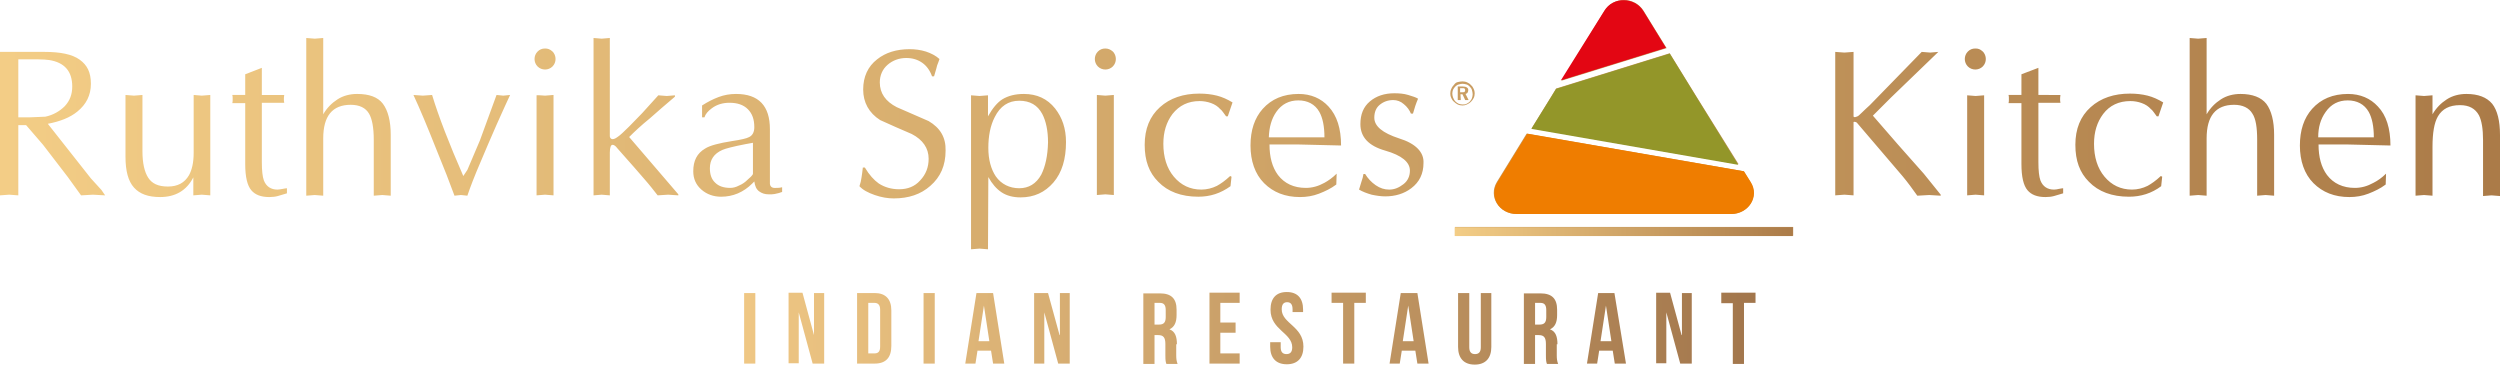 <?xml version="1.0" encoding="utf-8"?>
<!-- Generator: Adobe Illustrator 27.8.1, SVG Export Plug-In . SVG Version: 6.00 Build 0)  -->
<svg version="1.1" id="Layer_2_00000132767438391507029290000006231987381976672386_"
	 xmlns="http://www.w3.org/2000/svg" xmlns:xlink="http://www.w3.org/1999/xlink" x="0px" y="0px" viewBox="0 0 737.1 107.7"
	 style="enable-background:new 0 0 737.1 107.7;" xml:space="preserve">
<style type="text/css">
	.st0{fill:url(#SVGID_1_);}
	.st1{fill:url(#SVGID_00000038373123834417172130000011419998970602840742_);}
	.st2{fill-rule:evenodd;clip-rule:evenodd;fill:#EF7D00;}
	.st3{fill-rule:evenodd;clip-rule:evenodd;fill:#939629;}
	.st4{fill-rule:evenodd;clip-rule:evenodd;fill:#E30613;}
	.st5{fill:url(#SVGID_00000001656055406306253080000009137776469117130146_);}
</style>
<g id="Layer_3">
	
		<linearGradient id="SVGID_1_" gradientUnits="userSpaceOnUse" x1="0" y1="73.255" x2="737.1" y2="73.255" gradientTransform="matrix(1 0 0 -1 0 110)">
		<stop  offset="0" style="stop-color:#F3CD86"/>
		<stop  offset="1" style="stop-color:#AB7B48"/>
	</linearGradient>
	<path class="st0" d="M160.7,14.3c-0.9,0-1.6,0.3-2.2,0.9s-0.9,1.4-0.9,2.2s0.3,1.6,0.9,2.2c0.6,0.6,1.4,0.9,2.2,0.9
		s1.6-0.3,2.2-0.9c0.6-0.6,0.9-1.4,0.9-2.2s-0.3-1.7-1-2.3S161.5,14.3,160.7,14.3L160.7,14.3z M191.6,34.9c2.1-1.9,4.6-4,7.4-6.4
		v-0.4l-2.4,0.2l-2.5-0.2l-4.8,5.3l-3.8,3.9c-1.6,1.6-2.7,2.6-3.3,3c-0.9,0.7-1.6,0.9-2,0.6c-0.2-0.1-0.4-0.4-0.4-0.8V11.2l-2.4,0.2
		l-2.4-0.2v46.4l2.4-0.2l2.4,0.2V45c0-1.5,0.3-2.3,0.8-2.3c0.4,0,0.9,0.3,1.4,1c4.1,4.6,6.7,7.6,7.9,9c1.6,1.8,2.9,3.5,4,4.9
		l3.1-0.2l3,0.2v-0.3l-14.5-16.9C187,38.9,189,37,191.6,34.9L191.6,34.9z M227,54.2V38.1c0-6.9-3.3-10.4-10-10.4
		c-1.8,0-3.5,0.3-5.1,0.9c-1.6,0.6-3.2,1.4-4.9,2.5v3.5h0.7c0.3-1,1-1.8,2.2-2.7c1.5-1.1,3.2-1.6,5.2-1.6c2.3,0,4.1,0.6,5.4,1.9
		c1.3,1.3,1.9,3,1.9,5.3c0,1.4-0.5,2.4-1.5,2.9c-0.7,0.4-2.4,0.8-5.1,1.2c-3.8,0.6-6.5,1.3-7.9,2.2c-2.4,1.4-3.5,3.6-3.5,6.7
		c0,2.2,0.8,4,2.4,5.4c1.6,1.4,3.6,2.1,5.8,2.1c3.5,0,6.6-1.3,9.2-3.9l0.6-0.6c0.2,1.4,0.6,2.3,1.4,2.9c0.8,0.6,1.7,0.9,2.9,0.9
		c0.7,0,1.2,0,1.7-0.1c0.5-0.1,0.9-0.2,1.3-0.3s0.7-0.3,0.9-0.3v-1.4c-0.7,0.2-1.3,0.2-1.8,0.2C227.7,55.5,227.1,55.1,227,54.2
		L227,54.2z M222,51.2c0,0.2-0.2,0.5-0.6,0.9s-0.8,0.7-1.1,1c-0.6,0.6-1.4,1.2-2.4,1.6c-0.9,0.5-1.8,0.7-2.6,0.7
		c-1.9,0-3.4-0.5-4.4-1.5c-1.1-1-1.6-2.4-1.6-4.3c0-2.5,1.2-4.3,3.7-5.4c0.9-0.4,3.2-1,6.8-1.7l2.2-0.4L222,51.2L222,51.2z
		 M273.8,35.7c-3.1-1.4-6.3-2.7-9.4-4.1c-3.3-1.7-5-4.1-5-7.3c0-2.1,0.8-3.9,2.3-5.2c1.5-1.3,3.4-2,5.5-2c1.9,0,3.4,0.5,4.7,1.4
		c1.3,0.9,2.3,2.3,2.9,4h0.6c0.6-2,0.9-3.1,0.9-3.2c0.2-0.6,0.5-1.2,0.7-1.9c-1.1-1-2.5-1.7-4-2.2c-1.6-0.5-3.2-0.7-4.8-0.7
		c-3.9,0-7.1,1-9.6,3c-2.7,2.1-4.1,5.1-4.1,8.9s1.7,6.9,5,9c3.1,1.4,6.2,2.8,9.3,4.1c3.3,1.7,5,4.2,5,7.3c0,2.5-0.8,4.6-2.5,6.4
		c-1.6,1.8-3.7,2.6-6.2,2.6c-2.3,0-4.3-0.6-6-1.7c-1.4-1-2.8-2.5-4.1-4.7h-0.6c-0.1,1.2-0.3,2.2-0.4,3s-0.3,1.6-0.6,2.5
		c1,1.1,2.5,1.9,4.5,2.6c2,0.7,3.9,1,5.6,1c4.4,0,8-1.2,10.8-3.7c3-2.6,4.5-6,4.5-10.4C278.9,40.5,277.2,37.7,273.8,35.7L273.8,35.7
		z M484.6,3.2c-2.6-4.2-8.9-4.3-11.5,0l-12.7,20.6l31-9.6C491.3,14.1,484.6,3.2,484.6,3.2z M500.2,28.5l-7.9-12.8l-33.5,10.4
		l-1.4,2.3l-5.8,9.4l61,10.6L500.2,28.5L500.2,28.5z M146.4,28l-4.9,13.4l-3.7,8.7c-0.1,0.2-0.3,0.5-0.6,0.9
		c-0.1,0.2-0.3,0.5-0.6,0.9c-4.2-9.6-7.3-17.6-9.2-23.9l-2.7,0.2l-2.8-0.2c2,4.3,4.2,9.6,6.7,15.9c2.3,5.6,4.1,10.2,5.4,13.8
		l1.9-0.2l1.9,0.2c0.8-2.4,2.1-5.8,4-10.2c1.3-3.1,2.8-6.6,4.6-10.7c2-4.4,3.3-7.4,4-8.8l-2,0.2L146.4,28L146.4,28z M57.1,28v17.1
		c0,2.8-0.5,5-1.4,6.6c-1.3,2.2-3.3,3.3-6.2,3.3s-4.7-0.9-5.8-2.6c-1.1-1.7-1.7-4.3-1.7-7.8V28l-2.5,0.2l-2.5-0.2v18.2
		c0,4.2,0.8,7.2,2.5,9.1s4.2,2.8,7.7,2.8c4.5,0,7.8-1.9,9.8-5.8v5.3l2.5-0.2l2.5,0.2V28l-2.5,0.2L57.1,28L57.1,28z M81.8,55.9
		c-1.9,0-3.3-0.9-4-2.7c-0.4-1.1-0.6-2.9-0.6-5.4V30.3h6.6c-0.1-0.4-0.1-0.8-0.1-1s0-0.7,0.1-1.3h-6.6v-8l-4.9,1.9V28h-3.8
		c0.1,0.3,0.1,0.7,0.1,1.2c0,0.5,0,0.9-0.1,1.2h3.8v18c0,3.7,0.6,6.3,1.8,7.7c1.1,1.3,2.8,2,5.3,2c0.9,0,1.8-0.1,2.5-0.3
		s1.7-0.5,2.7-0.8v-1.5c-0.3,0-0.7,0.1-1.3,0.2C82.7,55.8,82.2,55.9,81.8,55.9L81.8,55.9z M26.8,52.6L14.1,36.5
		c3.6-0.7,6.5-1.8,8.7-3.6c2.6-2.1,4-4.8,4-8.2s-1.1-5.5-3.3-7.1s-5.7-2.3-10.4-2.3H0v42.3l2.7-0.2l2.7,0.2V36.9h2.3l5,5.8l7.3,9.5
		l3.9,5.4l3.5-0.2l3.6,0.2L29.9,56L26.8,52.6L26.8,52.6z M11.1,34.5c-0.8,0-1.6,0.1-2.5,0.1H5.4V17.5h5.9c1.3,0,2.4,0.1,3.2,0.2
		c4.5,0.7,6.8,3.3,6.8,7.8c0,2.3-0.7,4.2-2.2,5.8c-1.5,1.5-3.4,2.6-5.7,3.1C12.7,34.4,11.9,34.5,11.1,34.5L11.1,34.5z M158.2,28.1
		v29.5l2.5-0.2l2.5,0.2V28l-2.5,0.2C160.7,28.2,158.2,28,158.2,28.1z M105.3,27.7c-2.1,0-4.1,0.5-5.8,1.6s-3.1,2.5-4.2,4.4V11.2
		l-2.5,0.2l-2.5-0.2v46.5l2.5-0.2l2.5,0.2V40.8c0-6.6,2.7-9.9,8.1-9.9c2.6,0,4.4,0.9,5.4,2.6c0.9,1.5,1.4,4.1,1.4,7.7v16.5l2.5-0.2
		l2.5,0.2V39.7c0-4-0.8-7.1-2.3-9.1S108.8,27.7,105.3,27.7L105.3,27.7z M447.2,63.1h63.1c5.2,0,8.5-5.1,5.8-9.4l-2-3.2l-64-11.1
		l-8.8,14.3C438.8,57.9,441.9,63.1,447.2,63.1L447.2,63.1z M605.6,55.9c-1.9,0-3.3-0.9-4-2.7c-0.4-1.1-0.6-2.9-0.6-5.4V30.3h6.5
		c-0.1-0.4-0.1-0.8-0.1-1s0-0.7,0.1-1.3H601v-8l-5,1.9V28h-3.8c0.1,0.3,0.1,0.7,0.1,1.2c0,0.5,0,0.9-0.1,1.2h3.8v18
		c0,3.7,0.6,6.3,1.8,7.7c1.1,1.3,2.8,2,5.3,2c0.9,0,1.8-0.1,2.5-0.3s1.7-0.5,2.7-0.8v-1.5c-0.3,0-0.7,0.1-1.3,0.2
		C606.6,55.8,606.1,55.9,605.6,55.9L605.6,55.9z M582.4,14.3c-0.9,0-1.6,0.3-2.2,0.9s-0.9,1.4-0.9,2.2s0.3,1.6,0.9,2.2
		c0.6,0.6,1.4,0.9,2.2,0.9s1.6-0.3,2.2-0.9c0.6-0.6,0.9-1.4,0.9-2.2s-0.3-1.7-1-2.3S583.3,14.3,582.4,14.3L582.4,14.3z M580,28.1
		v29.5l2.5-0.2l2.5,0.2V28.1l-2.5,0.2L580,28.1z M628.1,29.8c1.2,0,2.3,0.2,3.4,0.6c1.1,0.4,2,1,2.7,1.8c0.3,0.2,0.6,0.6,0.9,1
		c0.3,0.4,0.6,0.8,0.8,1.1h0.5l1.4-4.1c-1.5-0.9-3-1.6-4.6-2c-1.6-0.4-3.3-0.6-5.2-0.6c-4.7,0-8.6,1.3-11.6,4s-4.5,6.4-4.5,11.1
		s1.3,8.2,4,10.9c2.8,2.9,6.8,4.4,11.8,4.4c3.5,0,6.7-1,9.5-3.1l0.3-2.8l-0.4-0.2c-1.5,1.4-2.8,2.3-3.9,2.9c-1.4,0.7-3,1.1-4.6,1.1
		c-3.3,0-6-1.3-8.1-3.8s-3.1-5.8-3.1-9.7c0-3.5,0.9-6.4,2.7-8.8C622,31.1,624.7,29.8,628.1,29.8L628.1,29.8z M552.2,34.1l5.3-5.3
		l14-13.5l-2.4,0.2l-2.5-0.2L551.3,31c-0.4,0.4-0.8,0.7-1.2,1.1c-1,1-1.7,1.6-2,1.9c-0.3,0.3-0.7,0.4-1,0.5c-0.3,0.1-0.5,0-0.6-0.1
		V15.3l-2.7,0.2l-2.7-0.2v42.3l2.7-0.2l2.7,0.2V36c0,0,0.1-0.1,0.2-0.1c0.3,0,0.6,0.1,0.8,0.3L561,52c0.7,0.9,1.5,1.8,2.2,2.8
		c0.7,1,1.4,1.9,2.1,2.9l3.5-0.2l3.4,0.2v-0.3l-5-6.2C562.1,45.5,557.1,39.8,552.2,34.1L552.2,34.1z M301.9,27.7
		c-2.5,0-4.6,0.5-6.4,1.6c-1.4,0.9-2.8,2.5-4.2,5v-6.2l-2.5,0.2l-2.5-0.2v45.4l2.5-0.2l2.5,0.2l0.1-21.3c1.1,2,2.4,3.5,3.9,4.5
		c1.5,1,3.4,1.5,5.6,1.5c4,0,7.2-1.5,9.7-4.4s3.7-6.9,3.7-11.9c0-4-1.1-7.2-3.2-9.9C308.8,29.1,305.7,27.7,301.9,27.7L301.9,27.7z
		 M307,51.5c-1.5,2.7-3.7,4-6.5,4s-5.3-1.2-6.9-3.5c-1.4-2.1-2.2-4.9-2.2-8.4s0.6-6.6,1.9-9.1c1.6-3.2,4-4.8,7.2-4.8
		s5.4,1.3,6.8,3.9c1.1,2.1,1.7,4.9,1.7,8.4C308.9,46,308.2,49.1,307,51.5L307,51.5z M734.8,30.6c-1.6-1.9-4.1-2.9-7.6-2.9
		c-2.1,0-4.1,0.5-5.8,1.6s-3.1,2.5-4.2,4.4v-5.6l-2.5,0.2l-2.5-0.2v29.6l2.5-0.2l2.5,0.2V43.3c0-4.1,0.5-7.1,1.6-9
		c1.3-2.2,3.4-3.3,6.5-3.3c2.7,0,4.5,1,5.6,3c0.8,1.6,1.2,4,1.2,7.3v16.5l2.5-0.2l2.5,0.2V39.8C737.1,35.6,736.3,32.5,734.8,30.6
		L734.8,30.6z M704.8,42.9c0-5-1.2-8.9-3.7-11.5c-2.2-2.4-5.2-3.7-8.8-3.7c-4.5,0-8,1.5-10.6,4.4c-2.4,2.7-3.6,6.3-3.6,10.8
		s1.3,8.4,4,11.1s6.2,4.1,10.6,4.1c1.9,0,3.8-0.3,5.6-1s3.5-1.5,5.1-2.7l0.1-3.2c-1.2,1.2-2.5,2.1-3.7,2.7c-1.8,1-3.6,1.5-5.5,1.5
		c-3.5,0-6.3-1.3-8.2-3.8c-1.7-2.3-2.5-5.3-2.5-9h8.7L704.8,42.9L704.8,42.9z M685.7,33c1.6-2.3,3.8-3.4,6.5-3.4s4.9,1.1,6.2,3.4
		c1,1.8,1.5,4.3,1.5,7.5h-16.4C683.5,37.5,684.2,35.1,685.7,33L685.7,33z M660.6,27.7c-2.1,0-4.1,0.5-5.8,1.6s-3.1,2.5-4.2,4.4V11.2
		l-2.5,0.2l-2.5-0.2v46.5l2.5-0.2l2.5,0.2V40.8c0-6.6,2.7-9.9,8.1-9.9c2.5,0,4.4,0.9,5.4,2.6c1,1.5,1.4,4.1,1.4,7.7v16.5l2.5-0.2
		l2.5,0.2V39.7c0-4-0.8-7.1-2.3-9.1C666.7,28.7,664.1,27.7,660.6,27.7L660.6,27.7z M429,69.5h99.7v-2.6H429L429,69.5L429,69.5z
		 M431.2,31.1c0.5,0,0.9-0.1,1.3-0.3s0.8-0.4,1.2-0.8c0.3-0.3,0.6-0.7,0.8-1.1s0.3-0.9,0.3-1.4s-0.1-0.9-0.3-1.3s-0.4-0.8-0.8-1.1
		c-0.3-0.4-0.7-0.6-1.1-0.8s-0.9-0.3-1.4-0.3s-0.9,0.1-1.4,0.2s-0.8,0.4-1.1,0.8c-0.3,0.3-0.6,0.7-0.8,1.2c-0.2,0.4-0.3,0.9-0.3,1.4
		s0.1,0.9,0.3,1.3s0.4,0.8,0.8,1.1c0.3,0.3,0.7,0.6,1.1,0.8S430.7,31.1,431.2,31.1L431.2,31.1z M428.4,28.7
		c-0.1-0.4-0.2-0.7-0.2-1.1s0.1-0.8,0.2-1.1c0.2-0.4,0.4-0.7,0.7-1c0.3-0.3,0.6-0.5,1-0.6s0.7-0.2,1.1-0.2s0.8,0.1,1.2,0.2
		c0.4,0.1,0.7,0.4,1,0.7c0.3,0.3,0.5,0.6,0.6,1c0.1,0.4,0.2,0.8,0.2,1.2c0,0.4-0.1,0.8-0.2,1.1c-0.1,0.4-0.4,0.7-0.6,1
		c-0.3,0.3-0.6,0.5-1,0.7s-0.8,0.2-1.2,0.2c-0.4,0-0.8-0.1-1.1-0.2c-0.4-0.2-0.7-0.4-1-0.7S428.5,29,428.4,28.7L428.4,28.7z
		 M325.9,14.3c-0.9,0-1.6,0.3-2.2,0.9c-0.6,0.6-0.9,1.4-0.9,2.2s0.3,1.6,0.9,2.2c0.6,0.6,1.4,0.9,2.2,0.9s1.6-0.3,2.2-0.9
		c0.6-0.6,0.9-1.4,0.9-2.2s-0.3-1.7-1-2.3C327.4,14.6,326.7,14.3,325.9,14.3z M323.4,28v29.5l2.5-0.2l2.5,0.2V28l-2.5,0.2L323.4,28z
		 M353.7,29.8c1.1,0,2.3,0.2,3.4,0.6s2,1,2.7,1.8c0.3,0.2,0.6,0.6,0.9,1c0.3,0.4,0.6,0.8,0.8,1.1h0.5l1.4-4.1c-1.5-0.9-3-1.6-4.6-2
		c-1.6-0.4-3.3-0.6-5.2-0.6c-4.7,0-8.6,1.3-11.6,4s-4.5,6.4-4.5,11.1s1.3,8.2,4,10.9c2.8,2.9,6.8,4.4,11.8,4.4c3.5,0,6.6-1,9.5-3.1
		l0.3-2.8l-0.4-0.2c-1.5,1.4-2.8,2.3-3.9,2.9c-1.4,0.7-3,1.1-4.6,1.1c-3.3,0-6-1.3-8.1-3.8c-2.1-2.5-3.1-5.8-3.1-9.7
		c0-3.5,0.9-6.4,2.7-8.8C347.7,31.1,350.3,29.8,353.7,29.8L353.7,29.8z M430.6,27.8h0.6l0.8,1.7h1l-0.9-1.8c0.3-0.1,0.5-0.2,0.6-0.4
		c0.1-0.2,0.2-0.4,0.2-0.7c0-0.4-0.1-0.6-0.4-0.8c-0.3-0.2-0.7-0.3-1.2-0.3h-1.5v4h0.9L430.6,27.8L430.6,27.8z M430.6,26h0.5
		c0.3,0,0.6,0,0.7,0.1c0.1,0.1,0.2,0.3,0.2,0.5s-0.1,0.4-0.2,0.5c-0.1,0.1-0.4,0.1-0.7,0.1h-0.6V26L430.6,26z M412.5,40.8
		c-4.9-1.6-7.3-3.6-7.3-6.1c0-1.6,0.5-2.9,1.6-3.8c1.1-0.9,2.4-1.4,4-1.4c1.1,0,2.2,0.4,3.1,1.2c1,0.8,1.7,1.8,2.1,2.8h0.6
		c0.4-1.5,0.9-3,1.5-4.4c-0.6-0.4-1.6-0.7-2.9-1.1c-1.3-0.4-2.7-0.5-4.1-0.5c-2.9,0-5.3,0.8-7.2,2.4c-1.9,1.6-2.8,3.8-2.8,6.7
		c0,3.8,2.4,6.4,7.3,7.8c4.9,1.4,7.3,3.4,7.3,5.9c0,1.6-0.6,3-1.9,4s-2.6,1.6-4.2,1.6c-1.4,0-2.7-0.4-4-1.3c-1.3-0.9-2.3-2-3.1-3.3
		H402c-0.1,0.7-0.3,1.5-0.6,2.3c-0.2,0.8-0.5,1.5-0.7,2.3c1,0.6,2.3,1.1,3.7,1.5c1.4,0.3,2.8,0.5,4,0.5c3,0,5.6-0.8,7.7-2.4
		c2.4-1.8,3.6-4.3,3.6-7.4C419.9,44.9,417.4,42.3,412.5,40.8L412.5,40.8z M395.4,42.9c0-5-1.2-8.8-3.7-11.5
		c-2.2-2.4-5.2-3.7-8.8-3.7c-4.5,0-8,1.5-10.6,4.4c-2.4,2.7-3.6,6.3-3.6,10.8s1.3,8.4,4,11.1s6.2,4.1,10.6,4.1c1.9,0,3.8-0.3,5.6-1
		s3.5-1.5,5.1-2.7l0.1-3.2c-1.2,1.2-2.5,2.1-3.6,2.7c-1.8,1-3.6,1.5-5.5,1.5c-3.5,0-6.3-1.3-8.2-3.8c-1.7-2.3-2.5-5.3-2.5-9h8.7
		L395.4,42.9L395.4,42.9z M376.3,33c1.6-2.3,3.8-3.4,6.5-3.4s4.9,1.1,6.2,3.4c1,1.8,1.5,4.3,1.5,7.5h-16.4
		C374.2,37.5,374.9,35,376.3,33L376.3,33z"/>
	
		<linearGradient id="SVGID_00000003091894116474088270000012845130336280302512_" gradientUnits="userSpaceOnUse" x1="428.89" y1="41.74" x2="528.59" y2="41.74" gradientTransform="matrix(1 0 0 -1 0 110)">
		<stop  offset="0" style="stop-color:#F3CD86"/>
		<stop  offset="1" style="stop-color:#AB7B48"/>
	</linearGradient>
	
		<rect x="428.9" y="67" style="fill:url(#SVGID_00000003091894116474088270000012845130336280302512_);" width="99.7" height="2.6"/>
	<path class="st2" d="M514.2,50.5l2,3.2c2.7,4.3-0.7,9.4-5.8,9.4h-63.1c-5.4,0-8.4-5.2-5.8-9.4l8.8-14.3L514.2,50.5L514.2,50.5z"/>
	<polygon class="st3" points="492.3,15.8 500.1,28.5 512.5,48.6 451.5,38 457.4,28.5 458.8,26.2 	"/>
	<path class="st4" d="M484.5,3.2l6.7,10.9l-31,9.6L473,3.2C475.6-1.1,481.9-0.9,484.5,3.2"/>
</g>
<g>
	<g>
		<g>
			
				<linearGradient id="SVGID_00000001637305451756130120000016959298871573764251_" gradientUnits="userSpaceOnUse" x1="219.418" y1="96.8" x2="517.672" y2="96.8">
				<stop  offset="0" style="stop-color:#EFC784"/>
				<stop  offset="1" style="stop-color:#A2764C"/>
			</linearGradient>
			<path style="fill:url(#SVGID_00000001637305451756130120000016959298871573764251_);" d="M312.4,98.8L309,86.4h-4.1v20.8h3V92.1
				l4.1,15.1h3.4V86.4h-2.9V98.8z M257.9,86.4h-5.2v20.8h5.2c3.3,0,4.9-1.8,4.9-5.2V91.5C262.8,88.2,261.1,86.4,257.9,86.4z
				 M259.5,102.2c0,1.5-0.6,2-1.7,2H256V89.3h1.8c1,0,1.7,0.5,1.7,2V102.2z M287.9,86.4l-3.3,20.8h3l0.6-3.8h4l0.6,3.8h3.3
				l-3.3-20.8H287.9z M288.5,100.6l1.6-10.5l1.6,10.5H288.5z M272.3,107.2h3.3V86.4h-3.3V107.2z M240,98.8l-3.4-12.5h-4.1v20.8h3
				V92.1l4.1,15.1h3.4V86.4H240V98.8z M219.4,107.2h3.3V86.4h-3.3V107.2z M377.9,91.2c0-1.5,0.6-2.1,1.6-2.1c1,0,1.6,0.6,1.6,2.1V92
				h3.1v-0.7c0-3.3-1.6-5.2-4.8-5.2c-3.2,0-4.8,1.9-4.8,5.2c0,6,6.4,6.8,6.4,11.1c0,1.5-0.7,2-1.7,2c-1,0-1.7-0.5-1.7-2v-1.5h-3.1
				v1.3c0,3.3,1.7,5.2,4.9,5.2c3.2,0,4.9-1.9,4.9-5.2C384.3,96.2,377.9,95.4,377.9,91.2z M495.8,98.8l-3.4-12.5h-4.1v20.8h3V92.1
				l4.1,15.1h3.4V86.4h-2.9V98.8z M471.2,86.4l-3.3,20.8h3l0.6-3.8h4l0.6,3.8h3.3L476,86.4H471.2z M471.9,100.6l1.6-10.5l1.6,10.5
				H471.9z M507.5,86.4v3h3.4v17.9h3.3V89.3h3.4v-3H507.5z M459.2,101.5c0-2.2-0.5-3.8-2.2-4.4c1.5-0.7,2.1-2.1,2.1-4.2v-1.6
				c0-3.2-1.5-4.8-4.9-4.8h-4.9v20.8h3.3v-8.5h1.1c1.5,0,2.1,0.7,2.1,2.6v3.3c0,1.7,0.1,2,0.3,2.6h3.3c-0.3-0.8-0.4-1.5-0.4-2.5
				V101.5z M455.9,93.5c0,1.7-0.7,2.2-2,2.2h-1.3v-6.4h1.6c1.2,0,1.7,0.7,1.7,2.1V93.5z M392.6,89.3h3.4v17.9h3.3V89.3h3.4v-3h-10.1
				V89.3z M347,101.5c0-2.2-0.5-3.8-2.2-4.4c1.5-0.7,2.1-2.1,2.1-4.2v-1.6c0-3.2-1.5-4.8-4.9-4.8h-4.9v20.8h3.3v-8.5h1.1
				c1.5,0,2.1,0.7,2.1,2.6v3.3c0,1.7,0.1,2,0.3,2.6h3.3c-0.3-0.8-0.4-1.5-0.4-2.5V101.5z M343.7,93.5c0,1.7-0.7,2.2-2,2.2h-1.3v-6.4
				h1.6c1.2,0,1.7,0.7,1.7,2.1V93.5z M436.6,102.4c0,1.5-0.7,2-1.7,2c-1,0-1.7-0.5-1.7-2V86.4h-3.3v15.9c0,3.3,1.7,5.2,4.9,5.2
				c3.2,0,4.9-1.9,4.9-5.2V86.4h-3.1V102.4z M356.6,107.2h8.9v-3h-5.7v-6.1h4.5v-3h-4.5v-5.8h5.7v-3h-8.9V107.2z M413,86.4
				l-3.3,20.8h3l0.6-3.8h4l0.6,3.8h3.3l-3.3-20.8H413z M413.6,100.6l1.6-10.5l1.6,10.5H413.6z"/>
		</g>
	</g>
</g>
</svg>
